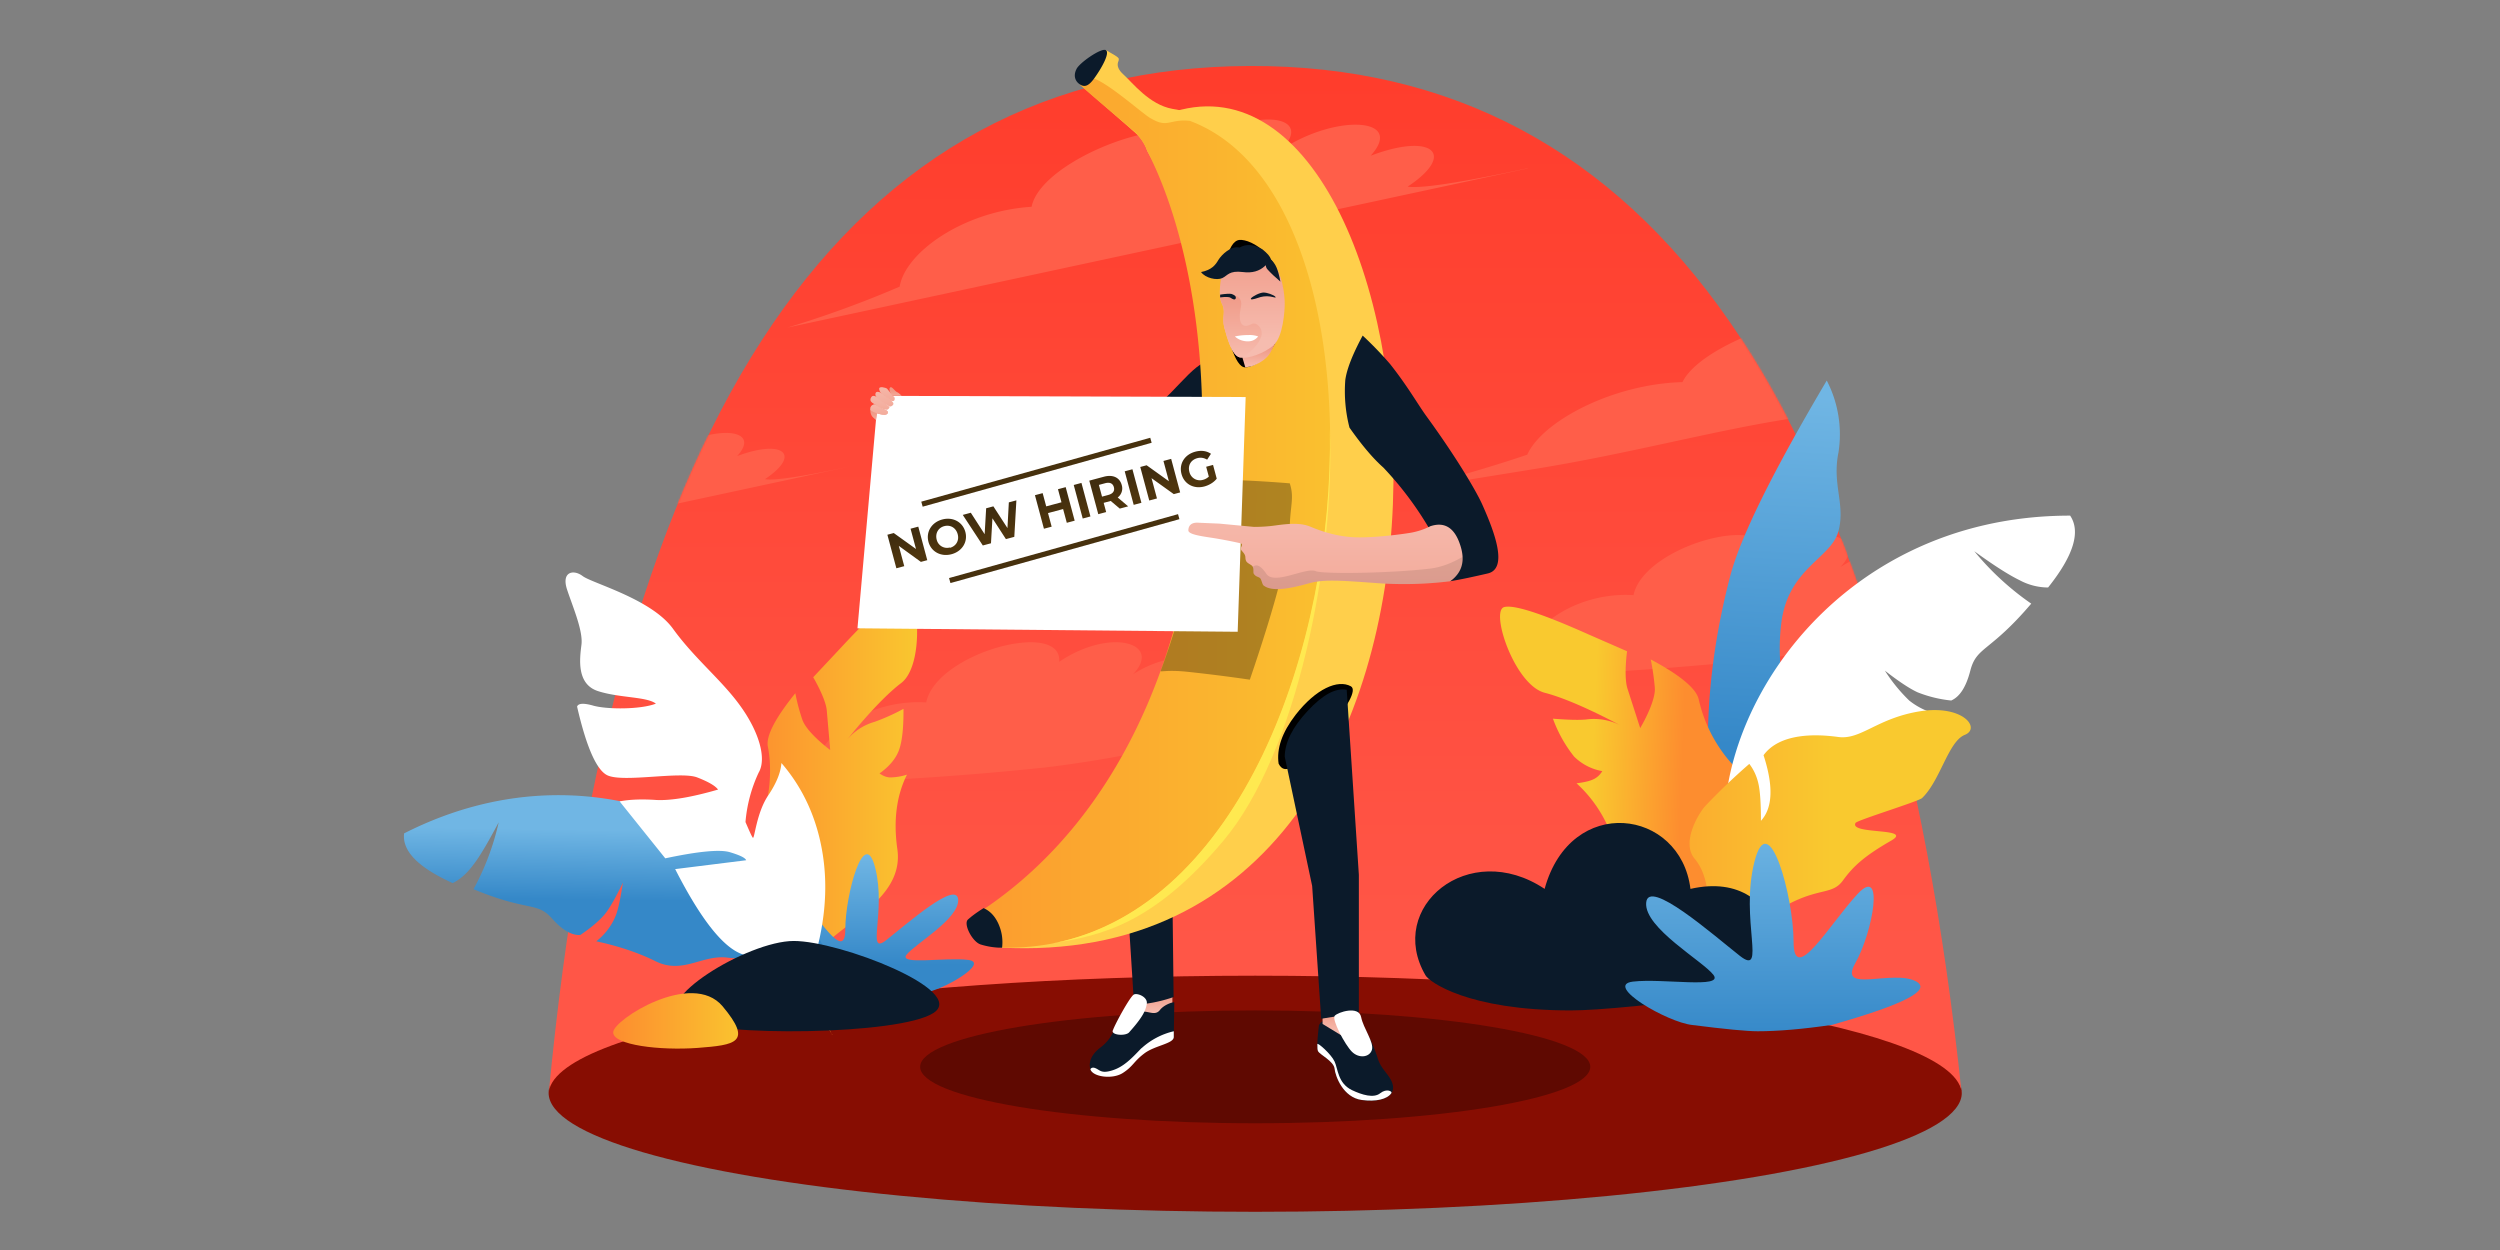 <?xml version="1.0" encoding="UTF-8"?><svg width="1440" height="720" xmlns="http://www.w3.org/2000/svg" xmlns:xlink="http://www.w3.org/1999/xlink"><rect width="100%" height="100%" fill="#808080" stroke="none"/><defs><linearGradient x1="50%" y1="-2.5%" x2="50%" y2="85.9%" id="b"><stop stop-color="#FF3C2B" offset="0%"/><stop stop-color="#FF5647" offset="100%"/></linearGradient><linearGradient x1="38.3%" y1="3.2%" x2="38.3%" y2="72.8%" id="d"><stop stop-color="#70B6E4" offset="0%"/><stop stop-color="#3588C8" offset="100%"/></linearGradient><linearGradient x1="50%" y1="58.2%" x2="30.8%" y2="31.3%" id="e"><stop stop-color="#FD8D2F" offset="0%"/><stop stop-color="#F9C92F" offset="100%"/></linearGradient><linearGradient x1="-51.3%" y1="51%" x2="50%" y2="51%" id="f"><stop stop-color="#FD8D2F" offset="0%"/><stop stop-color="#F9C92F" offset="100%"/></linearGradient><linearGradient x1="50%" y1="7.9%" x2="50%" y2="103.6%" id="g"><stop stop-color="#70B6E4" offset="0%"/><stop stop-color="#3588C8" offset="100%"/></linearGradient><linearGradient x1="0%" y1="50%" x2="100%" y2="50%" id="h"><stop stop-color="#FD8D2F" offset="0%"/><stop stop-color="#F9C92F" offset="100%"/></linearGradient><linearGradient x1="50%" y1="18.2%" x2="50%" y2="83.4%" id="i"><stop stop-color="#70B6E4" offset="0%"/><stop stop-color="#3588C8" offset="100%"/></linearGradient><linearGradient x1="62.6%" y1="36.4%" x2="54.5%" y2="58%" id="j"><stop stop-color="#70B6E4" offset="0%"/><stop stop-color="#3588C8" offset="100%"/></linearGradient><linearGradient x1="0%" y1="50%" x2="100%" y2="50%" id="k"><stop stop-color="#FD8D2F" offset="0%"/><stop stop-color="#F9C92F" offset="100%"/></linearGradient><linearGradient x1="0%" y1="82.5%" x2="0%" y2="-13.6%" id="l"><stop stop-color="#F6BCAF" offset="0%"/><stop stop-color="#F09885" offset="100%"/></linearGradient><linearGradient x1="0%" y1="82.5%" x2="0%" y2="-13.6%" id="m"><stop stop-color="#F6BCAF" offset="0%"/><stop stop-color="#F09885" offset="100%"/></linearGradient><linearGradient x1="-30.1%" y1="88.8%" x2="97.1%" y2="88.8%" id="n"><stop stop-color="#FD8D2F" offset="0%"/><stop stop-color="#F9C92F" offset="100%"/></linearGradient><linearGradient x1="-1.7%" y1="96.1%" x2="0%" y2="27.1%" id="o"><stop stop-color="#F6BCAF" offset="0%"/><stop stop-color="#F09885" offset="100%"/></linearGradient><linearGradient x1="0%" y1="82.5%" x2="0%" y2="-13.6%" id="p"><stop stop-color="#F6BCAF" offset="0%"/><stop stop-color="#F09885" offset="100%"/></linearGradient><linearGradient x1="0%" y1="100%" x2="0%" y2="0%" id="q"><stop stop-color="#F6BCAF" offset="0%"/><stop stop-color="#F09885" offset="100%"/></linearGradient><linearGradient x1="0%" y1="153.5%" x2="0%" y2="50%" id="r"><stop stop-color="#F6BCAF" offset="0%"/><stop stop-color="#F09885" offset="100%"/></linearGradient><linearGradient x1="78.5%" y1="-29.2%" x2="78.5%" y2="232%" id="s"><stop stop-color="#F6BCAF" offset="0%"/><stop stop-color="#F09885" offset="100%"/></linearGradient><linearGradient x1="78.5%" y1="-29.2%" x2="78.5%" y2="232%" id="t"><stop stop-color="#F6BCAF" offset="0%"/><stop stop-color="#F09885" offset="100%"/></linearGradient><linearGradient x1="0%" y1="153.5%" x2="0%" y2="50%" id="u"><stop stop-color="#F6BCAF" offset="0%"/><stop stop-color="#F09885" offset="100%"/></linearGradient><linearGradient x1="78.5%" y1="-29.2%" x2="78.5%" y2="232%" id="v"><stop stop-color="#F6BCAF" offset="0%"/><stop stop-color="#F09885" offset="100%"/></linearGradient><linearGradient x1="78.5%" y1="-29.2%" x2="78.5%" y2="232%" id="w"><stop stop-color="#F6BCAF" offset="0%"/><stop stop-color="#F09885" offset="100%"/></linearGradient><linearGradient x1="50%" y1="17.5%" x2="50%" y2="76.6%" id="y"><stop stop-color="#402D0F" offset="0%"/><stop stop-color="#4E350E" offset="100%"/></linearGradient><linearGradient x1="78.5%" y1="-29.2%" x2="78.5%" y2="232%" id="z"><stop stop-color="#F6BCAF" offset="0%"/><stop stop-color="#F09885" offset="100%"/></linearGradient><path d="M404.2 0c232-.7 368.6 196.8 410 592.5 0-37.8-182.3-68.5-407-68.5-224.8 0-407 30.7-407 68.5C37.5 198.2 172.2.7 404.2 0z" id="a"/><path d="M22 276.9v-12.2l9.9 12.2h3.8v-20h-4.6V269l-10-12.2h-3.8v20H22zm28.1.3c6.3 0 11-4.4 11-10.3 0-6-4.7-10.4-11-10.4s-11 4.4-11 10.4c0 5.9 4.7 10.3 11 10.3zm0-4A6.1 6.1 0 0144 267c0-3.9 2.7-6.5 6.2-6.5 3.6 0 6.3 2.6 6.3 6.5 0 3.8-2.7 6.4-6.3 6.4zm23.6 3.7l4.5-13.6 4.4 13.6h5l6.6-20h-4.5L85.1 271l-4.6-14.2h-4.3L71.5 271 67 257h-4.8l6.6 20h4.9zm36.2 0v-8.2h9v8.2h4.7v-20H119v7.8h-9.1v-7.9h-4.6v20h4.6zm23.1 0v-20h-4.6v20h4.6zm9.4 0v-5.6h4.2l3.9 5.6h5l-4.5-6.5a6.5 6.5 0 004.1-6.3c0-4.5-3.3-7.3-8.7-7.3h-8.7v20h4.7zm3.7-9.3h-3.7v-7h3.7c2.9 0 4.3 1.3 4.3 3.5s-1.4 3.5-4.3 3.5zm17.3 9.3v-20h-4.6v20h4.6zm9.3 0v-12.2l10 12.2h3.8v-20h-4.6V269l-10-12.2h-3.8v20h4.6zm28.2.3c2.9 0 5.9-.9 8-2.5v-8.2h-4.1v5.9c-1.2.6-2.4.9-3.6.9a6.2 6.2 0 01-6.5-6.4c0-3.9 2.6-6.5 6.5-6.5 2 0 3.7.8 5.2 2.3l3-2.7c-2-2.3-4.9-3.5-8.4-3.5-6.4 0-11 4.3-11 10.4 0 6 4.6 10.3 10.9 10.3z" id="x"/></defs><g fill="none" fill-rule="evenodd"><g transform="translate(230 38)"><ellipse fill="#870D02" cx="493" cy="591.5" rx="407" ry="68.5"/><ellipse fill="#000" opacity=".3" style="mix-blend-mode:soft-light" cx="493" cy="576.5" rx="193" ry="32.5"/><g transform="translate(85.8)"><mask id="c" fill="#fff"><use xlink:href="#a"/></mask><use fill="url(#b)" xlink:href="#a"/><g mask="url(#c)" fill="#FF5E49"><path d="M951.7 170L876.9 182c-43.5 7.1-99.3 11-165 21.7-43.2 7-90 19.7-142.9 28.3l-77.2 12.5a799.5 799.5 0 0072.1-20.6c8.4-18.9 48.7-40.7 89.4-41.8C667 154 764 128.4 756.2 152.3c41.8-22 78.6-16.2 52.7 3 36.6-18.9 78.2-16 51.8 4.9 40-11.9 51.2.5 17.4 17.7 7.4 1.5 32-1.2 73.6-8zM793 323.6c-37 9-70.2 15.2-99.6 18.7a1782 1782 0 01-129.1 8.8l-3-9.3c3.3-19.2 31.6-39 63.8-37 6-28.6 78.6-48 76.7-23.3 29.4-20 59.7-11 42.4 7.2 25.9-17 59.5-10.6 42.2 9.3 29.7-9.3 40.8 4.6 17 20.1l-10.3 5.5zM176.5 230.1l-318.8 68.6a456.6 456.6 0 0048.4-17.6c2.4-14.8 27.5-32.5 56.7-34.4 4.6-22 70-44.1 68.8-25.5 26.1-18 53.9-14.4 38.7 1 23-15.4 53.7-14.2 38.5 2.5 26.7-10 37.2-.8 16 13.3 5.6 1 22.9-1.7 51.7-7.9zM385.6 385.4c-37 9-70.2 15.2-99.7 18.7a1782 1782 0 01-129 8.8l-3-9.3c3.3-19.2 31.5-39 63.8-37 5.8-28.7 78.6-48 76.6-23.4 29.4-19.9 59.8-10.9 42.5 7.2 25.8-16.9 59.5-10.6 42.1 9.4 29.7-9.4 40.9 4.6 17 20l-10.3 5.6zM564.2 59l-426.5 91.7a611 611 0 0064.7-23.6c3.3-19.8 36.8-43.5 76-46 6-29.6 93.5-59 92-34.1 35-24 72-19.3 51.8 1.3 30.7-20.6 71.7-19 51.5 3.4 35.6-13.5 49.7-1 21.3 17.8 7.5 1.2 30.6-2.3 69.2-10.6z"/></g></g><path d="M770.2 471.8c-6.4-28.3-23.7-86.6-5.3-176.3 4.6-22.7 21.2-61.2 49.7-115.7a67.3 67.3 0 018.9 41.1c-2.8 18.8 5.8 29.8 2.3 45.4-3.4 15.7-27.6 22.5-30 54-2.4 31.6 9.2 48 2.1 59.4-7 11.3-46.5 15.6-27.7 92z" fill="url(#d)" transform="rotate(3 791.7 325.8)"/><path d="M721 549.6c14.9-26.4 16.7-45 5.5-55.8-16.7-16.2-43.7-31.8-38.8-57.6a76 76 0 00-3.4-45.1c4.3 1.5 7.6 2.2 9.8 2.2 2.3 0 4.5-.6 6.6-2a30.7 30.7 0 01-10.9-14.6 77 77 0 01-1.4-25c7.3 4.3 13 7.3 17 8.8a33.2 33.2 0 0116 11.4s-17-24-30.6-35.6c-13.8-11.5-7.8-56.2.5-54.7 8.2 1.5 28.6 25.7 37.6 36.4l14.9 17.5s-8 11.9-9.2 19.3l-3.4 23.8S746 369 749 361.3a144 144 0 005-15.6c11.4 15.8 16.3 26.8 14.7 33a83 83 0 00.2 38.7c3.7 14.6 10.8 27 3.6 48-4.8 14.1-15.9 26.4-33.3 37a232 232 0 01-7.9 28.5 89 89 0 01-10.2 18.7z" fill="url(#e)" transform="rotate(-26 729 415.6)"/><path d="M765.3 459c-15.8-76.8 57.5-200 197.1-200 6.2 9.2 2 23-12.7 41.4a35 35 0 01-16.4-4.2c-6-2.9-14.7-8.4-26.1-16.7a160 160 0 0032.8 30.2c-24 28.2-31.5 24.6-35.1 38.6-2.4 9.3-6 15-11 17.2a72.5 72.5 0 01-19.3-4.7c-4.4-2-10.7-6.1-18.9-12.5a93.6 93.6 0 0014 17.2c8.5 6.8 17.1 8 17.1 8s-15.5 12.3-26.8 27.7c-11.4 15.4-27.6 9.5-40.8 18.4-13.2 9-37.2 15.7-54 39.4z" fill="#FFF"/><path d="M753.9 483.6c19.8 5 35.6 4.5 47.2-1.3 17.3-8.8 24.6-5.1 30.4-13.1 5.8-8 12.1-14 28-23.1 12.8-7.5-24.6-3.2-20.7-10.1 1-1.6 36.3-12.4 38.3-14.3 10.5-10 15.1-32.6 24.6-36.4 9.5-3.8-1-17.5-25.8-13.6-24.8 4-34 16.6-47.1 14.8-13-1.8-33.6-2.3-43 10.5 5.8 17.8 5.3 30.4-1.5 37.8 0-9.3-.4-16.2-1.3-20.7s-2.7-8.6-5.4-12.1a365.4 365.4 0 00-25.4 24.3c-3.7 4.1-14 20.9-6.1 30.3 5.2 6.2 7.8 15.2 7.8 27z" fill="url(#f)"/><path d="M674.7 544c15.8 0 48.8-3.2 99-9.7 33.6 0 27.3-73.4-30-60.3-5.7-46.3-69-54.8-84 0-43.8-29.2-91.5 10.6-68.6 49.8 2 3.6 24.2 20.2 83.6 20.2z" fill="#0B1A2A"/><path d="M825.3 552.3c41.3-11.7 57.5-20 48.4-25-13.5-7.2-45.3 7.4-35-10.6 10.1-18 17-56.8 1.2-39.7-15.8 17-36.8 53.3-36.8 27.4 0-25.8-14.4-79-22.6-45.8-8.3 33.1 7.2 66.1-8.3 54-15.5-12.2-53-45.2-54-30.6-1.2 14.5 32.9 33.7 38.8 41.6 5.9 8-29.3 1.8-46.4 3.8-17.1 2 19.8 23.5 34.2 25 18.9 2.4 31.4 3.6 37.6 3.6 11.7 0 26-1.2 42.9-3.7z" fill="url(#g)"/><path d="M249.3 558c-12.8-26-13.6-44-2.4-53.7 16.8-14.7 43.4-28.2 40-53-2.4-16.7-.5-31 5.5-43.1a33.2 33.2 0 01-9.5 1.6c-2.2 0-4.3-.9-6.3-2.3 5.6-4 9.4-8.5 11.2-13.4 1.8-4.9 2.7-12.8 2.6-23.8a119 119 0 01-16.7 7.5A31.8 31.8 0 00258 388s17.3-22.1 31-32.5c13.7-10.3 10.2-53.4 2.3-52.4-8 1-28.7 23.1-37.9 33l-15 16s7 11.7 7.8 18.9l2 23s-13.6-10-16.1-17.6c-1.7-5-3-10-4-15.1-11.7 14.5-17 24.8-15.8 30.8 1.8 9.1 2.1 23.2-2.1 37s-11.6 25.3-5.8 45.9c3.9 13.7 13.9 26 30 37 2.2 12.8 4.3 22 6.1 27.7a85.4 85.4 0 009 18.4z" fill="url(#h)"/><path d="M292 534c31.7-9 44-15.4 37.1-19.1-10.3-5.6-34.6 5.6-26.8-8.2 7.8-13.8 13-43.5 1-30.5-12.1 13-28.2 41-28.2 21 0-19.8-11-60.5-17.3-35-6.3 25.3 5.5 50.6-6.3 41.3-11.8-9.3-40.5-34.6-41.4-23.4-.8 11.1 25.2 25.8 29.8 31.9 4.5 6-22.4 1.3-35.5 2.9-13.1 1.5 15.1 18 26.1 19.1h61.6z" fill="url(#i)" transform="matrix(-1 0 0 1 532 0)"/><path d="M234.9 554c-.5-72.3-90.9-169.3-218-142.4-3.8 9.5 2.7 21 19.6 34.9 4.6-.9 9.3-3.2 14.1-7 4.9-3.7 11.7-10.4 20.6-20a147.9 147.9 0 01-24 33.5c27.2 20.9 33.4 16.2 39.3 28 4 8 8.4 12.4 13.3 13.4 7.5-2.6 13-5.3 16.7-7.9 3.6-2.6 8.5-7.6 14.8-14.9-4 9.2-7.1 15.2-9.6 18.2a35.9 35.9 0 01-14 10.5s16.6 8 29.9 19.8c13.2 11.7 27 3.3 40.6 8.8 13.7 5.5 37 7 56.7 25.1z" fill="url(#j)" transform="rotate(-15 125.4 480.5)"/><path d="M237.7 518.7c7.3-22.7 9.4-44.2 6.2-64.6-3.2-20.3-11.1-37.9-23.8-52.6-.4 5.5-2.9 11.6-7.5 18.5-7 10.2-8 25.9-9 24.5-.7-.9-2-3.9-4.2-9A83.2 83.2 0 01207 407c4.8-8.2 0-23.9-10.8-38.7-10.7-14.8-26.2-27-38.6-44.2-12.5-17.2-46.7-26.2-52-30.3-5.3-4-12.3-2.5-9 7.7 3.3 10 9.4 24 8.3 32-1 8-2.9 22.6 9.6 26.6s28 3.1 33.3 7.2c-9 3.5-28.9 3.4-36.6 1-5.2-1.4-8.1-1.2-8.8.7 5.4 23.5 11.3 36.7 17.5 39.6 9.3 4.3 42.1-2.5 51.7 1.2 6.4 2.5 10.4 4.8 12 7-15.2 4.4-27 6.4-35.5 6-8.4-.6-15.5-.3-21.2.8l26.3 32.8c18.8-4 31.2-5.2 37-3.6 5.7 1.7 9 3.2 9.6 4.7l-40.9 5.1c15.8 31 29.5 47.5 41.1 49.7 11.7 2.1 24.2 4.3 37.7 6.3z" fill="#FFF"/><path d="M163 549.2c-19.6-10 37.6-45.2 64.2-45.2s100 28.5 80.6 41.4c-19.5 12.9-125.2 13.9-144.8 3.8z" fill="#0B1A2A"/><path d="M123.2 556.7c0 7.2 26.7 10.5 48.6 8.9 21.8-1.7 32-3 14.4-24-17.7-21-63 7.8-63 15z" fill="url(#k)"/></g><path fill="url(#l)" fill-rule="nonzero" d="M47.6 90.7v-5.5l-17.5 3.3v7.2l8.4 1.2z" transform="translate(627.7 488.1)"/><path d="M675 488.1l1 86.2a84 84 0 01-14.9 3.7c-3.3.4-5.9 0-8-1.2l-5.3-83.5L675 488zM643.1 589.5c-1.7 6-4.8 10.6-9.4 14-6.8 5.2-6.3 10.3-5.6 12.5 1.4 4.3 12 4.4 18.1.5 6-3.9 8.2-7.9 14.4-12.6 6.2-4.7 15.5-2.7 15.5-6.6l.3-19.8c0-.7-5.8 1-8.3 4.3-2.6 3.3-6 .8-10.2.8-2.8 0-7.7 2.3-14.8 7z" fill="#0B1A2A"/><path d="M657.5 603.7c-5.8 6.1-10.4 10.9-17 12.9s-6.9-.5-10-1.5c-1.5-.5-2.5.5-2.4.9 1.4 4.3 12.7 5.9 18.7 2 6-3.9 6.1-6.5 12.3-11.2 6.2-4.7 17-5.6 17-9.5V594a41.5 41.5 0 00-18.6 9.8zM641 593.6c.7-2.7 10-19.9 12.2-20.8 2-.9 7.4 1.3 7.4 4.8 0 1.3-.8 4.3-2.5 7.1-2.5 4.2-6.4 8.4-7.6 9.8-1.8 2.4-10.3 1.9-9.6-.9z" fill="#FFF"/><path d="M660.8 86.9c-1.2-4.2-4-8.2-8.6-12.1-6.9-5.9 20.3-9.2 20.7-9.4C833.5 8.3 889.7 562.8 576 545.8L558.4 529C717.5 438.9 717.5 186 660.8 86.9z" fill="#FFCF4B"/><path d="M707.1 235l-38.7 25.4-61.7 4.5-76.2-6.9 3-19.2 67.6 2.7c31 .3 50.8-1.2 59.3-4.5 12.8-5 26.8-29.2 37-29.2 6.8 0 10 9 9.7 27.2z" fill="#0B1A2A"/><path d="M736.5 440c-1.3-8.8 2-18.2 9.8-28.3 11.7-15 24.3-20.5 31.8-16.4 7.5 4.2-25 40.2-31.8 45.3-4.6 3.4-7.9 3.2-9.8-.7z" fill="#000" style="mix-blend-mode:multiply"/><path d="M759.7 590.6c-1 8.5-1.2 13.4-.5 14.8 1 2.2 9 5.8 9.5 10 .4 4.4 4.9 16.8 15.7 18.2 10.8 1.5 18.6-1.6 18-7.8-.8-6.2-6.9-9.2-8.9-16.5a83.5 83.5 0 00-8.3-18.1c-8 2.8-13 3.8-14.9 3-2.9-1.2-6.9-6.6-8.3-6-.9.4-1.7 1.2-2.3 2.4z" fill="#0B1A2A"/><path d="M758.8 601.5c0 2 0 3.3.4 4 1 2 9 5.7 9.5 10 .4 4.3 4.9 16.7 15.7 18.1 8.1 1.1 14.6-.4 17-3.9.8-1-2.6-3-6.4 0-3.7 3-10.4 1-16.3-1.8-8.2-4-8-12.3-10-16.5-2-4.3-9.9-11.2-9.9-10z" fill="#FFF"/><path fill="url(#m)" fill-rule="nonzero" d="M22 192.8v-5.2l9.9-.4 2.1 12.9z" transform="translate(739.8 397)"/><path d="M775.7 397.3l7 106.6v79.4l-21.7 3.5-5.2-76.5-15.8-74.5c.1-8.2 4.5-17 13.2-26.3 8.6-9.3 16.1-13.4 22.5-12.2z" fill="#0B1A2A"/><path d="M778.7 605.8c-4-4-11.7-18.5-9.9-20.7 1.8-2.1 13.9-6 15.2.7 1.3 6.6 7.6 14.6 6.2 19-1.4 4.3-7.5 5-11.5 1z" fill="#FFF"/><path d="M654.6 77L622 48.6l14.9-19.8c4.2 2.4 6.6 3.8 7.1 4.4.9.8.2 2 0 2.6-.7 2.2.3 4.6 3.1 7.1 5.3 4.8 14.9 17.4 28.2 19.8 13.3 2.3 24 4.6 30.5 8.6 4.4 2.7-12.7 4.6-51.2 5.7z" fill="#FFCF4B"/><path d="M65.3 503C218 408.8 221.7 166.5 167.6 60.9a30 30 0 00-8.6-12.1c-12.3-10.6-30.4-25.7-30.2-26.2.3-.6 5-4.2 6-4 9 1.5 31.6 22.4 35.3 23.8 9.4 5.5 10.4 0 22 1.2C331.4 95.3 288 526 83 519.8L65.3 503z" fill="url(#n)" transform="translate(493.2 26)"/><path d="M766 247c2.2 126.3-52.2 275.2-159.3 296.3 26.9-4.5 57-10.2 98.2-59.3 41.9-50.1 64.1-160 61.1-237z" fill="#FFE950"/><path d="M684.4 387c-13-1.4-16.2.4-15.8-.7 16.8-45.8 23.2-81.8 19-108 8.3-1.2 14.6-1.8 18.8-1.8 8 0 20.2.6 36.5 1.9 2.7 8.3.3 12.5 0 25.1-.5 15.3-8.2 44.7-23 88a901 901 0 00-35.5-4.5z" fill="#000" opacity=".3" style="mix-blend-mode:soft-light"/><path d="M622 48.6c3 2 5.5.7 9-4.5 3.6-5.1 8.4-13.6 6-15.2-2.5-1.6-15.5 7.4-17 11-1.7 3.4-1 6.7 2 8.7zM566.6 523.1c3.6 1.6 6.4 4.5 8.4 8.8 2 4.4 2.8 9 2.2 14a42 42 0 01-12.4-1.9c-4.8-1.6-10-11.8-7.3-14.3 1.8-1.7 4.9-4 9-6.6z" fill="#0B1A2A"/><path d="M713.9 138.2c6.7-.6 25.5 9.1 25.5 36.7 0 27.5-16.1 36.7-22.2 36.7-5.8 0-11.2-18.4-12.3-36.7-1.1-18 2-36 9-36.7z" fill="#000" style="mix-blend-mode:overlay"/><path d="M222.4 179.9l1.7 5.7 3.6-.6c6-2.2 9.3-5.2 10.7-7.7 1.7-3 2.9-5.4 3.7-7.4l-19.7 10z" fill="url(#o)" fill-rule="nonzero" transform="translate(493.2 26)"/><path d="M210.6 131.6c-1.6 8.4-1.6 14.2 0 17.3 2.5 4.7-.2 7.5 1.4 13.8 1.7 6.3 4.4 15.8 8.7 17.1 4.3 1.4 14.6-2.3 19.8-7.1 5.3-4.8 6.3-19.4 6.3-23.8 0-4.4-1.1-18.4-8-24.8-4.7-4.3-14-1.8-28.2 7.5z" fill="url(#p)" fill-rule="nonzero" transform="translate(493.2 26)"/><path d="M209.5 144.6c.2 1.8.6 3.2 1.1 4.3 2.5 4.7-.2 7.5 1.4 13.8 1.7 6.3 4.4 15.8 8.7 17.1 2.4.8 10.7-6 12.5-11.8 1.6-4.8-2.8-8.8-5.4-7.4-5.8 3.2-8.2-.8-6.2-10 2-9.2-12-6.9-12-6z" fill="url(#q)" fill-rule="nonzero" transform="translate(493.2 26)"/><path d="M720.6 171.8c.9-1.1 5-3.3 7.2-3.3s5.8 1.4 6.7 2.3c.8 1-.3.5-2.8 0-2.5-.4-5.1 0-7.2.8-2 .7-4.7 1.4-3.9.2zM702.8 171.3c3.3-.4 5.3-.3 6 .2 1.1.8 2.6 1.6 3 .3.3-1.3-1-2-2.5-2.5-1.1-.2-3.2-.1-6.5.4v1.6zM728.6 153.2c-3.2 3-7.4 4.2-12.7 3.5-8-1-8.7 2-11.9 3.5-3.2 1.4-9.7 0-12.2-3.5 6.2-1.2 8.4-4.2 10-7 1.8-2.9 7.2-8.3 12.2-7.1 3.8-2.2 8-1.9 13 .9 3 2.4 4.7 4.3 4.9 5.7.2 1.3-.9 2.6-3.3 4z" fill="#0B1A2A"/><path d="M732 149.3c-3 2-3.6 4-1.9 5.9 1.8 2 4.2 4.3 7.4 7-.6-3.5-1.4-6.2-2.2-8.1-.8-1.9-2-3.5-3.4-4.8z" fill="#0B1A2A"/><path d="M711.3 193.8c1.7 1.6 4 2.6 6.7 2.8 2.8.2 5-.7 6.7-2.8a14 14 0 00-5.7-.8 35 35 0 00-7.7.8zM505.8 228l211.7.7-4.6 135.2-219-2z" fill="#FFF"/><path d="M11.4 216l.5-3.9 2 .5c1 .3 4 .7 4.2-.7.3-1.4-.8-1.5-2.7-2.4-1.8-1-4.2-2.8-5.3-2.5-1.2.4-2 1-2 3 0 .7 0 2 .7 3.3.3.6 1.2 1.5 2.6 2.7z" fill="url(#r)" fill-rule="nonzero" transform="translate(493.2 26)"/><path d="M11.9 212.1l2 .5c1 .3 4 .7 4.2-.7.3-1.4-.8-1.5-2.7-2.4-1.8-1-4.2-2.8-5.3-2.5-1.2.4-2 1-2 3 0 .4 1.3 1.2 3.8 2.1z" fill="url(#s)" fill-rule="nonzero" transform="translate(493.2 26)"/><path d="M13 203.4c-1.7-1.2-2.8-1.6-3.6-1.3-1 .5-1.6 2-1 3 .5 1 3.5 2.6 4.8 3.4 1.2.8 4 1.9 4.9 1.4.9-.6 1.2-1.3 1-1.5 0-.2-2.1-1.8-6.2-5z" fill="url(#t)" fill-rule="nonzero" transform="translate(493.2 26)"/><path d="M21.4 202h4.8c-1-1-1.8-1.8-2.8-2.2-1.4-.7-2.9-3.5-3.9-2.6-1 .8.3 4 1 4.4.4.3.7.4.9.4z" fill="url(#u)" fill-rule="nonzero" transform="translate(493.2 26)"/><path d="M11.5 200c-.8 1.4.5 3 2 4.3a40 40 0 005.3 4c.8.4 2.8-.6 2.4-1.8-.3-1.1-3-3.4-4.6-4.8-1.5-1.4-4.3-3.2-5.1-1.7z" fill="url(#v)" fill-rule="nonzero" transform="rotate(-4 635.1 -6844.3)"/><path d="M21.8 202.6c-1-.7-3.6-4.3-4.1-4.8-.6-.4-4.7-1.7-4.5.3.2 2 1.9 3 2.8 3.8l4 2.9c.4.1 1.3.4 1.8 0 .5-.6.5-1.8 0-2.2z" fill="url(#w)" fill-rule="nonzero" transform="translate(493.2 26)"/><g fill-rule="nonzero" transform="rotate(-15 458.7 -1593.1)"><use fill-opacity="0" fill="#323A45" xlink:href="#x"/><use fill="url(#y)" xlink:href="#x"/></g><path stroke="#47310E" stroke-width="3" stroke-linecap="square" d="M532.5 290l129-36M548.5 334l129-36"/><path d="M777.3 246.3a84 84 0 01-2.4-27.5c.9-6.4 4.3-14.9 10-25.5a206 206 0 0115.8 16.4c10 12.6 16.1 23.4 20.9 30 18.2 25 29.5 44.6 32.4 51.4 7 15.7 14.7 36.4 3 39.2-7.8 1.8-15 3.4-21.8 4.5 5.9-4.5 7.4-11.2 4.6-20.1-2.8-9-8.5-12.6-17-11a193.1 193.1 0 00-26-34.4c-5.9-5.2-12.4-12.9-19.5-23z" fill="#0B1A2A"/><path d="M331 277c7.9-2.5 13.5 1 16.7 10.4 3.3 9.4 1.4 16.5-5.7 21.4a216 216 0 01-43.1 1c-21.6-1.6-29.4-2-37.4 0-8 2.2-21.3 5.9-26.9 1.4-.8-.7-1-2.8-1.8-4-1-1.1-2.6-.8-3.8-2.7-.5-.8.1-2.5-.6-4-.6-1.3-3-1.8-3.8-3.3-.7-1.5-.2-2.4-.8-3.6-.5-1.2-1.8-2.2-2.3-3.2-.4-.8 1.7-2.9 0-3.4-1-.3-8.8-2-16.5-3.2-6.6-1-13.7-2-13.7-4.3s1.3-4.8 6-4.4l11.8.5 20 1.9c3.6 0 8-.2 12.8-.9 7.4-1 14.3-1.6 20 .9 5.8 2.4 13.4 5 22.5 5.8 9 .9 26-1 33.5-2.2a41 41 0 0013-4.1z" fill="url(#z)" fill-rule="nonzero" transform="translate(493.2 26)"/><path d="M842.5 321c0 2.4 0 5.6-2 8.6-.7 1.2-2.5 3-5.3 5.2a216 216 0 01-43.2 1c-21.5-1.6-29.4-2-37.4 0-8 2.2-21.2 5.9-26.8 1.4-.9-.7-1-2.8-1.8-4-1-1.1-2.6-.8-3.8-2.7-.5-.8 0-2.5-.6-4 2.2-1.9 4.8-.5 7.8 4 4.6 6.8 22.8-4 28.5-1.5 4 1.7 42.3 1.3 66-1.5 11-1.4 18.5-7.2 18.6-6.5z" fill="#000" opacity=".1" style="mix-blend-mode:soft-light"/></g></svg>